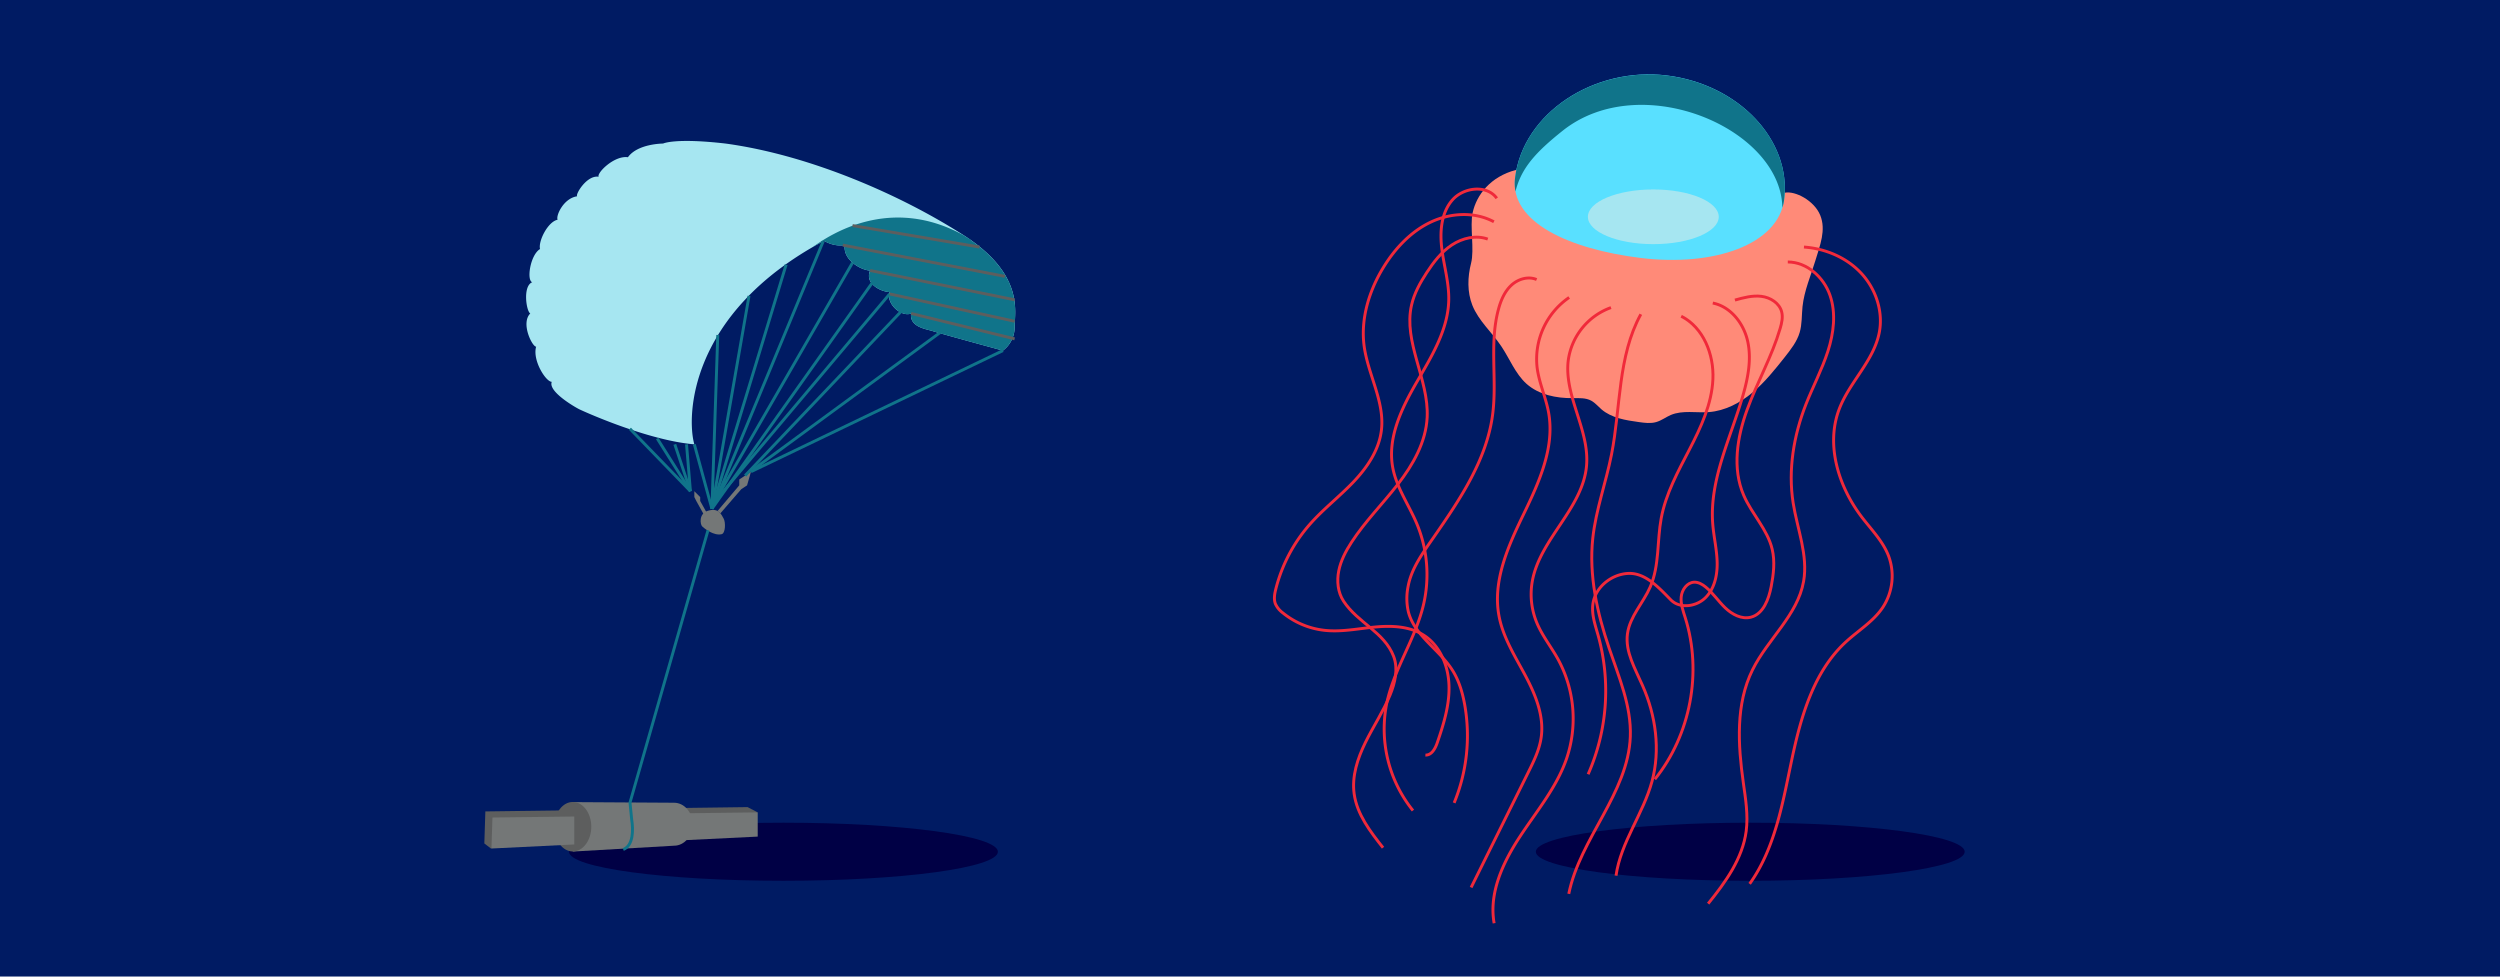 <?xml version="1.0" encoding="utf-8"?>
<svg id="Layer_2" xmlns="http://www.w3.org/2000/svg" width="1280" height="500" viewBox="0 0 1280 500">
  <defs>
    <style>.cls-1{fill:#001b63;}.cls-2{fill:#000045;}.cls-3{fill:#ff8a78;}.cls-4{fill:#59e0ff;}.cls-5,.cls-8{fill:none;}.cls-5{stroke:#f0293a;}.cls-10,.cls-5,.cls-8{stroke-miterlimit:10;stroke-width:1.5px;}.cls-6{fill:#a6e6f1;}.cls-7{fill:#747777;}.cls-8{stroke:#10748a;}.cls-9{fill:#10748a;}.cls-10{fill:#fff;stroke:#5d5e5e;}.cls-11{fill:#5d5e5e;}.cls-12{fill:#ddd;}</style>
  </defs>
  <rect class="cls-1" width="1280" height="500" />
  <ellipse class="cls-2" cx="401.13" cy="436.09" rx="109.79" ry="14.87" />
  <ellipse class="cls-2" cx="896.13" cy="436.09" rx="109.79" ry="14.87" />
  <path class="cls-3" d="M776.2,87C763.05,90.46,756,99.78,754,108.88c-1.53,7.11,1,18.87-.82,25.92s-2,14.7.65,21.46c3.18,8,10,13.83,14.77,20.94,4.37,6.47,7.21,14.15,13,19.34,6.29,5.59,15.15,7.37,23.56,7.31,3.25,0,6.7-.25,9.56,1.3,2,1.09,3.47,2.92,5.2,4.41,5.21,4.49,12.43,5.61,19.24,6.55,2.92.41,5.95.81,8.78,0s4.94-2.55,7.51-3.64c6.05-2.55,13-1,19.52-1.48,8.23-.64,15.91-4.67,22.25-9.95s11.53-11.81,16.66-18.28c3-3.84,6.16-7.81,7.55-12.52,1.26-4.28,1-8.84,1.46-13.27.87-8.13,4.22-15.74,6.59-23.56s5.56-15.63,2.48-23.2-12.89-12.6-18.11-11.54" />
  <path class="cls-4" d="M913.51,102c-2.85,23.41-36.3,34.6-73.24,30.1s-67.32-18.38-64.57-41c4.07-33.44,40.72-57,77.65-52.48S917.2,71.77,913.51,102Z" />
  <path class="cls-5" d="M764.86,113.55c-9.88-5.31-22.29-4.6-32.41.22s-18.11,13.36-24,22.9c-7.47,12.11-11.9,26.54-10,40.63,2,14.56,10.54,28.3,8.84,42.9-1.19,10.28-7.4,19.32-14.56,26.79s-15.43,13.85-22.25,21.64a79.7,79.7,0,0,0-17.26,32.92c-.63,2.5-1.13,5.2-.21,7.61a11.9,11.9,0,0,0,3.83,4.66A40.89,40.89,0,0,0,678,322.71c8.62,1,17.28-.85,25.91-1.66s17.89-.46,25.18,4.25c8.37,5.42,12.51,15.8,12.8,25.77s-2.75,19.73-6,29.16c-1,3-2.93,6.55-6.08,6.35" />
  <path class="cls-5" d="M761.73,122.42c-6.05-2.2-13-.54-18.37,3s-9.38,8.8-12.9,14.19c-3.35,5.13-6.39,10.59-7.75,16.57-4.34,19,8.92,38,8,57.47-.62,12.65-7.21,24.26-15,34.29S698.9,267,692,277.61c-2.94,4.51-5.5,9.37-6.56,14.65s-.48,11.05,2.47,15.55c7.28,11.11,20.87,15.83,25.62,28.23,2.44,6.38.76,13.6-1.86,19.91-3.5,8.41-8.59,16.05-12.6,24.23s-7,17.27-5.74,26.29c1.44,10.46,8.23,19.28,14.78,27.56" />
  <path class="cls-5" d="M824.82,157.49a33.5,33.5,0,0,0-21.89,27.13c-2.15,18.19,10.93,35.47,9.39,53.72-1.85,21.91-23.8,37.5-27.76,59.12A38.11,38.11,0,0,0,786.91,319c2.74,6.52,7.23,12.12,10.67,18.3a63.6,63.6,0,0,1,4.52,51.07C797,403.24,786.57,415.53,778,428.65s-15.76,28.6-13,44.06" />
  <path class="cls-5" d="M766.35,101.52c-5.13-7.12-17.14-5.65-22.84,1s-6.38,16.29-5.28,25,3.7,17.28,3.53,26.05c-.3,15.37-8.92,29.13-16.6,42.44s-14.9,28.36-12.06,43.47c1.93,10.22,8.23,19,12.27,28.57a67.56,67.56,0,0,1,3.52,41.29c-4,17.33-14.83,32.53-18.7,49.9A66.52,66.52,0,0,0,723.44,415" />
  <path class="cls-5" d="M786.75,143.14c-4.28-1.86-9.48-.29-12.91,2.87s-5.35,7.65-6.58,12.15c-4.84,17.58-.63,36.38-3.08,54.45-3.13,23.1-16.79,43.22-30.07,62.39-5.38,7.76-11.46,15.9-13.15,25.19a30.51,30.51,0,0,0,.15,13.18c3.22,12.2,15.91,19.22,22.61,29.91,3.31,5.28,5.09,11.38,6.2,17.51a90.49,90.49,0,0,1-5.4,50.29" />
  <path class="cls-5" d="M803.41,152.3A38.28,38.28,0,0,0,787,188.17c1,8,4.57,15.46,5.94,23.39,3.08,17.84-5,35.5-12.9,51.81s-15.88,34.05-12.58,51.85c2,11,8.19,20.67,13.44,30.53s9.79,20.84,8.17,31.89c-.92,6.31-3.79,12.14-6.63,17.85l-29.23,58.89" />
  <path class="cls-5" d="M840.1,160.91c-11.85,21.54-10.25,47.64-15,71.75-2.84,14.38-8,28.3-9.59,42.87-2.05,19,2.19,38.19,8.35,56.29,5,14.82,11.46,29.73,10.86,45.37-1.13,29-25.76,52-31.51,80.47" />
  <path class="cls-5" d="M860.78,161.9c11.35,5.76,16.82,19.54,16.23,32.26s-6.13,24.62-12,35.94-12.12,22.67-14.46,35.19c-2.19,11.73-.85,24.28-5.63,35.22-3.58,8.19-10.44,15.09-11.66,23.94-1.28,9.27,4,18,7.73,26.57,6.78,15.33,9.23,32.9,4.83,49.07-4.53,16.67-16,31.15-18.42,48.25" />
  <path class="cls-5" d="M876.94,155.16c9.13,1.82,15.79,10.36,17.84,19.43s.27,18.57-2.28,27.51c-6.27,21.93-17.34,43.39-15.58,66.12.51,6.56,2.09,13,2.26,19.59s-1.32,13.59-6,18.22-13.09,5.78-17.71,1.1c-6.12-6.2-12.9-13.82-21.61-13.54s-17.1,7-18.29,15.62c-.74,5.44,1.18,10.83,2.67,16.11a105.76,105.76,0,0,1-5.12,71.09" />
  <path class="cls-5" d="M923.62,126.49c10.93.77,21.74,5.32,29.24,13.32s11.4,19.5,9.36,30.28c-2.76,14.56-15.15,25.36-20.48,39.19-7.12,18.46-.46,39.88,11.57,55.57,4.89,6.37,10.71,12.26,13.61,19.74a29.32,29.32,0,0,1-3,26.49c-4.82,7.18-12.55,11.77-18.9,17.64-16.53,15.27-23,38.35-27.65,60.37s-8.47,45.12-21.55,63.44" />
  <path class="cls-5" d="M915.35,134.13c9.77,0,18.37,7.76,21.59,17s1.93,19.47-1.08,28.77-7.63,18-11.2,27.06c-6.28,16-9.24,33.55-6.57,50.53,2.12,13.44,7.72,26.8,5.35,40.19-3.06,17.29-18.36,29.52-26.14,45.26-8.71,17.6-7.46,38.36-4.72,57.81,1.15,8.22,2.54,16.55,1.47,24.79-1.84,14-10.57,26.12-19.48,37.13" />
  <path class="cls-5" d="M888.28,153.64c4.43-1.23,9-2.48,13.57-1.91s9.17,3.42,10.35,7.87c.75,2.8.06,5.77-.76,8.56-4.21,14.38-11.77,27.54-16.91,41.61s-7.7,30.08-1.75,43.83c4.14,9.59,12.16,17.44,14.58,27.6,1.5,6.28.7,12.87-.53,19.21s-4,13.95-10.36,15.59c-4.72,1.22-9.62-1.4-13.14-4.77s-6.23-7.55-10-10.65c-1.69-1.39-3.73-2.58-5.92-2.5-3.65.15-6.3,3.9-6.64,7.54s1,7.2,2.09,10.69c8.77,27.85,2.73,59.91-15.57,82.66" />
  <path class="cls-6" d="M355.5,227.5c-4-14-3-67,66-104,0-1,4,3,11,2-1,8,9,13,13,13-3,7,6,11,10,11-2,6,6,13,11,11-1,7,8,8,11,9s36,10,36,10a15,15,0,0,0,6-12c0-8,5-27-26-47s-78-41-122-47c-26-3-32,0-32,0s-13,0-18,7c-7-1-16,8-15,10-6-1-12,9-11,10-7,1-11,10-10,12-5,1-10,11-9,15-5,3-7,16-4,17-5,2-3,15-1,16-5,5,1,17,3,17-2,7,5,18,8,18-2,5,12,13,14,14S331.5,225.5,355.5,227.5Z" />
  <path class="cls-7" d="M369.5,273.5c1.94-.49,2.1-6.05,1-8-1.22-2.17-2.58-5.63-8-4-4.88,1.47-4,7-3,8S365.5,274.5,369.5,273.5Z" />
  <polygon class="cls-7" points="355.5 254.5 355.5 251.5 358.5 254.5 358.5 256.5 363.5 265.5 361.5 265.5 356.5 256.5 355.5 254.5" />
  <polygon class="cls-7" points="367.38 261.63 378.5 248.5 378.5 245.5 384.5 241.5 382.5 248.5 379.5 250.5 368.84 262.83 367.38 261.63" />
  <line class="cls-8" x1="384.5" y1="241.5" x2="513.5" y2="179.5" />
  <line class="cls-8" x1="381.5" y1="243.5" x2="496.5" y2="122.5" />
  <line class="cls-8" x1="385.5" y1="240.5" x2="516.5" y2="144.5" />
  <line class="cls-8" x1="364.5" y1="260.5" x2="469.5" y2="112.5" />
  <line class="cls-8" x1="367.5" y1="171.5" x2="364.5" y2="260.5" />
  <line class="cls-8" x1="355.5" y1="227.5" x2="364.5" y2="260.5" />
  <line class="cls-8" x1="322.5" y1="219.5" x2="353.5" y2="251.5" />
  <line class="cls-8" x1="351.5" y1="227.5" x2="353.5" y2="251.5" />
  <line class="cls-8" x1="336.5" y1="224.5" x2="353.5" y2="251.5" />
  <line class="cls-8" x1="345.5" y1="227.5" x2="353.5" y2="251.5" />
  <line class="cls-8" x1="383.5" y1="151.5" x2="364.5" y2="260.5" />
  <line class="cls-8" x1="402.5" y1="135.5" x2="364.5" y2="260.5" />
  <line class="cls-8" x1="365.5" y1="258.5" x2="421.5" y2="123.5" />
  <line class="cls-8" x1="436.5" y1="134.5" x2="365.5" y2="257.5" />
  <line class="cls-8" x1="455.5" y1="150.5" x2="364.5" y2="258.5" />
  <path class="cls-9" d="M416.07,126.53h0q2.64-1.53,5.43-3c0-1,4,3,11,2-1,8,9,13,13,13-3,7,6,11,10,11-2,6,6,13,11,11-1,7,8,8,11,9s36,10,36,10a15,15,0,0,0,6-12c0-8,5-27-26-47C455.5,99.5,424.5,120.5,416.07,126.53Z" />
  <line class="cls-10" x1="431.5" y1="125.5" x2="514.5" y2="141.5" />
  <line class="cls-10" x1="445.5" y1="138.5" x2="519.5" y2="153.5" />
  <line class="cls-10" x1="455.5" y1="150.5" x2="519.5" y2="164.5" />
  <line class="cls-10" x1="466.5" y1="160.5" x2="519.5" y2="173.5" />
  <line class="cls-10" x1="436.5" y1="115.5" x2="501.5" y2="126.5" />
  <polyline class="cls-11" points="350.98 430.14 348.05 427.89 348.5 413.69 382.76 413.24 387.95 415.94" />
  <polygon class="cls-7" points="387.95 428.34 351.21 430.14 351.66 416.39 387.95 415.94 387.95 428.34" />
  <line class="cls-12" x1="348.5" y1="413.69" x2="351.66" y2="416.39" />
  <path class="cls-7" d="M293.26,436l51.87-3c5.23,0,9.47-4.93,9.47-11s-4.24-11-9.47-11l-51.87-.32" />
  <ellipse class="cls-11" cx="293.26" cy="423.28" rx="9.48" ry="12.67" />
  <polyline class="cls-11" points="251.36 434.44 247.98 431.84 248.5 415.45 288.04 414.93 294.02 418.06" />
  <polygon class="cls-7" points="294.02 432.36 251.62 434.44 252.14 418.57 294.02 418.06 294.02 432.36" />
  <path class="cls-8" d="M362.5,271.5,322.56,410.92l.86,8.68c.86,5.33.86,13.34-4.31,15.34" />
  <path class="cls-9" d="M853.35,38.68c-36.93-4.5-73.58,19-77.65,52.48a21.81,21.81,0,0,0,.23,6.87C778.84,86.15,786.2,78,800,67c40-32,112-1.3,112.57,39.4a24.47,24.47,0,0,0,.94-4.39C917.2,71.77,890.29,43.18,853.35,38.68Z" />
  <ellipse class="cls-6" cx="846.5" cy="111" rx="33.5" ry="14" />
</svg>